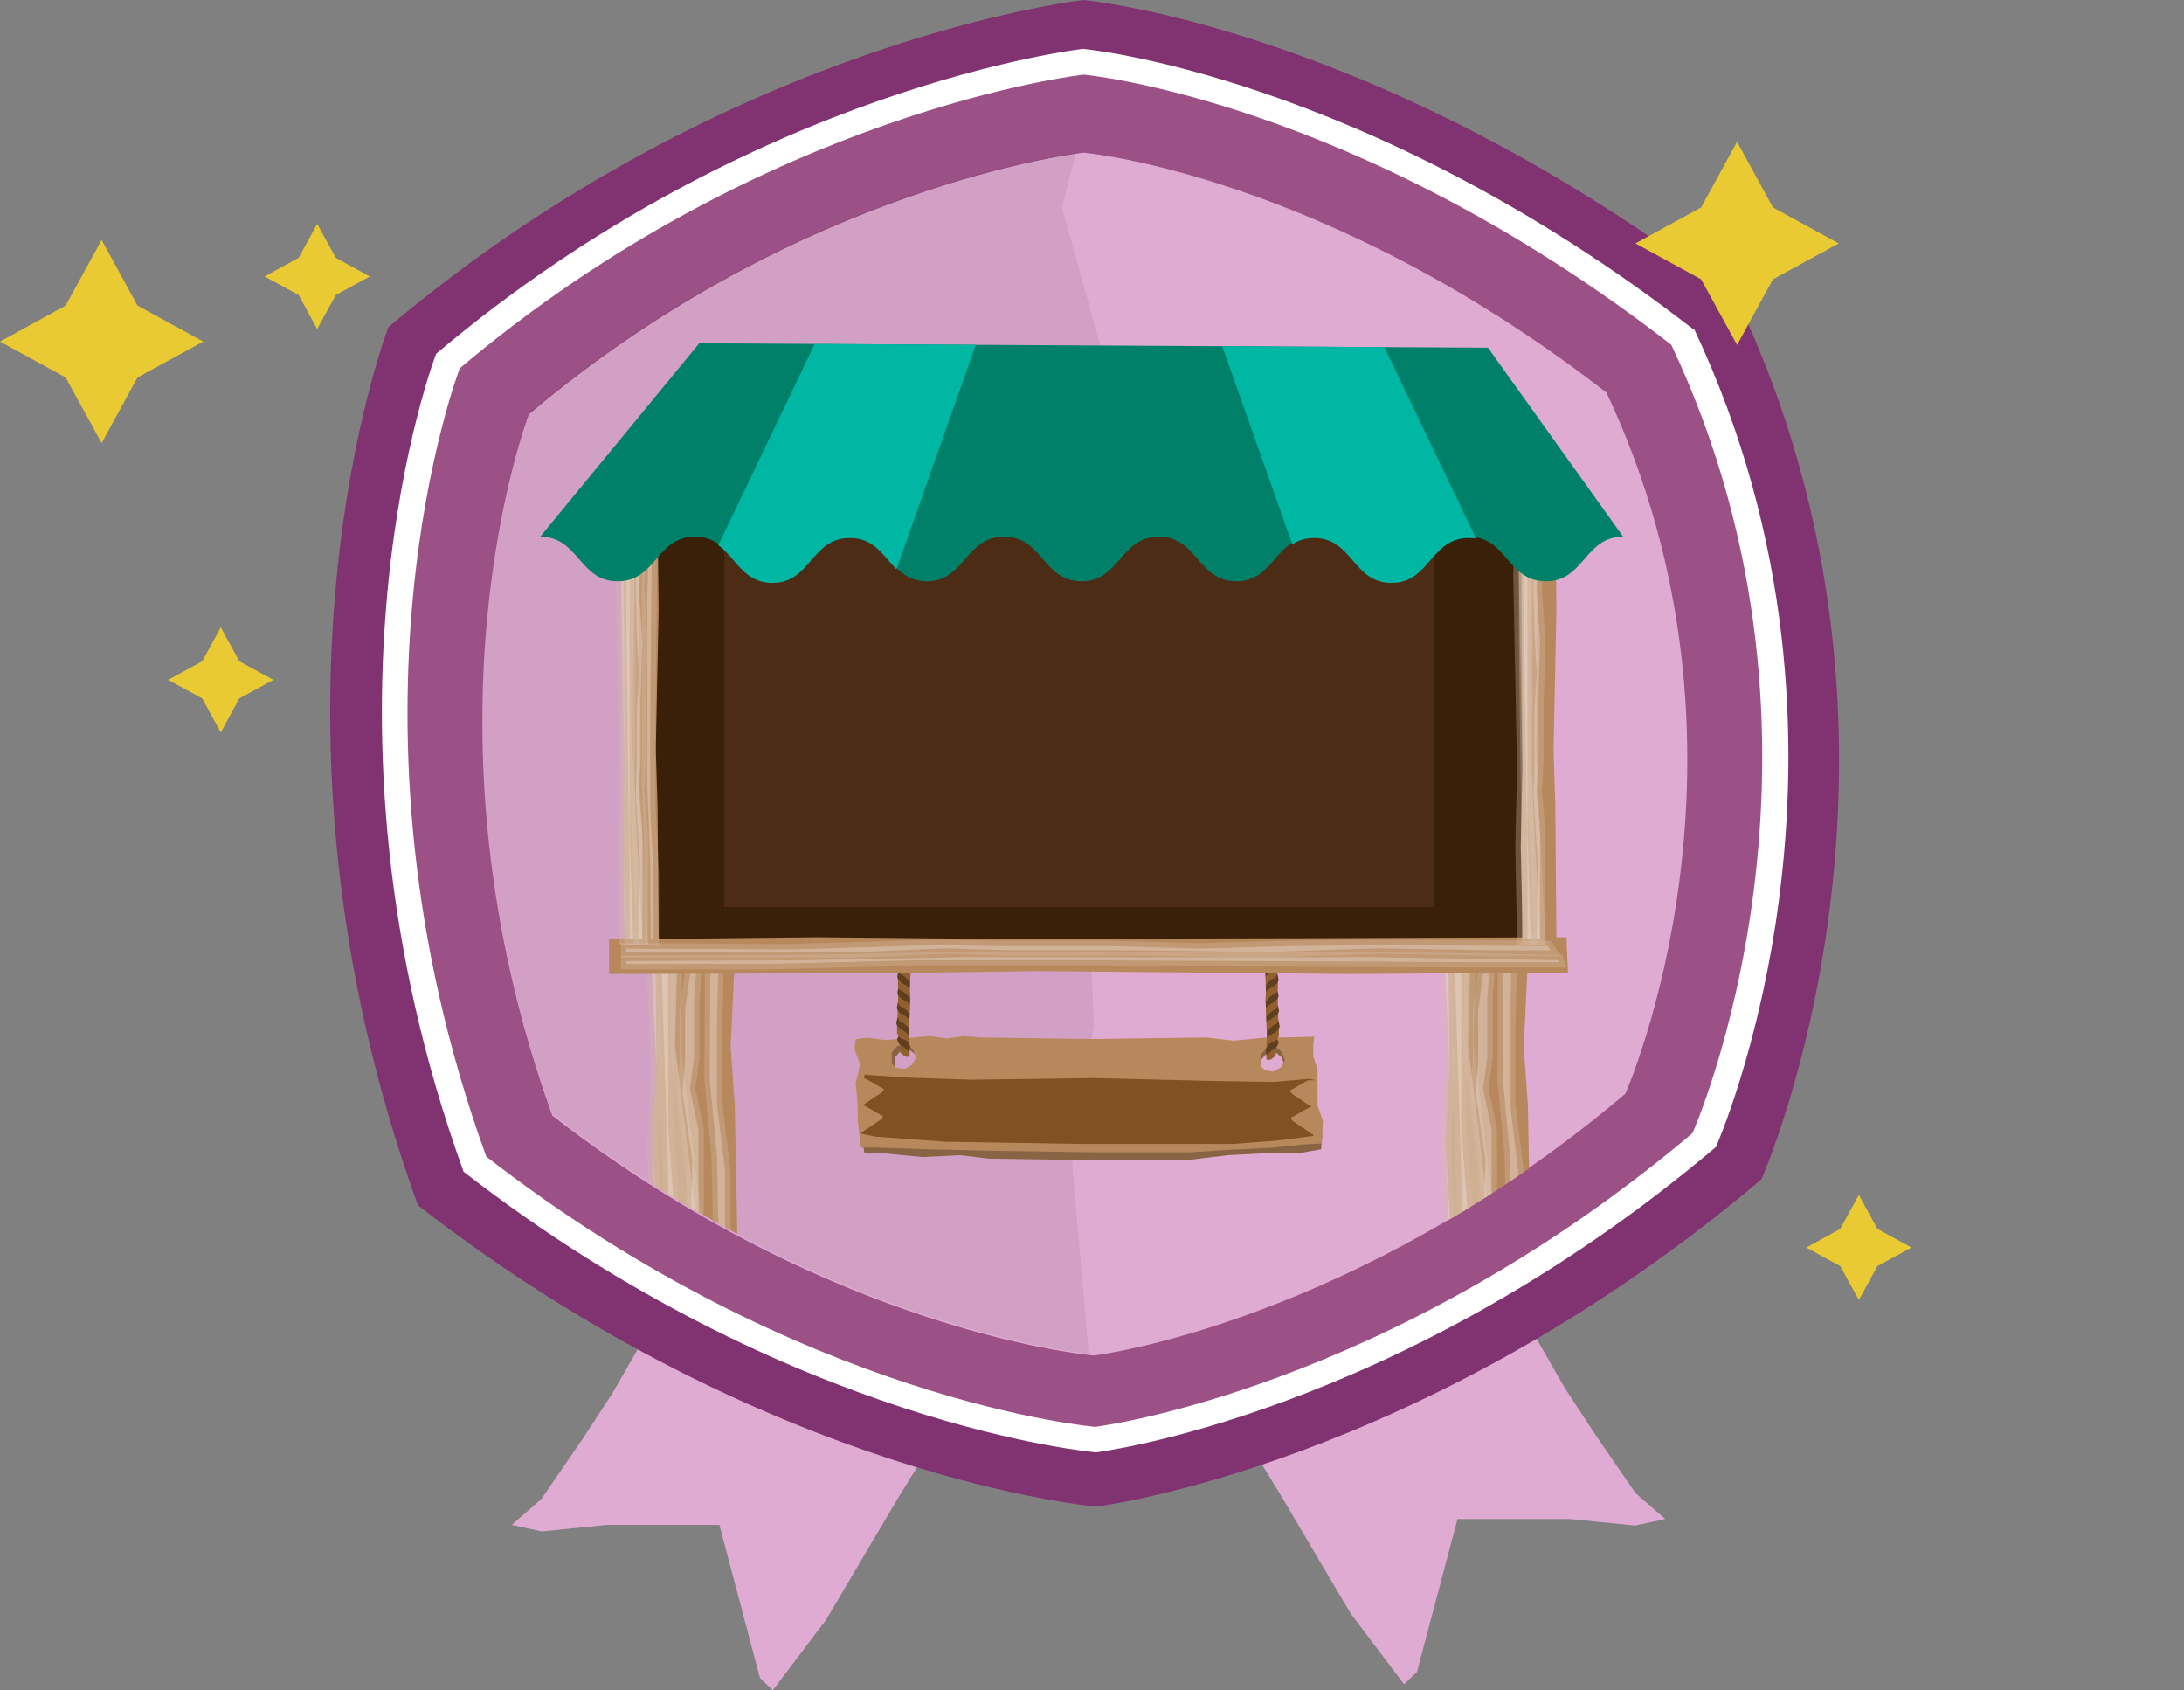 <svg xmlns="http://www.w3.org/2000/svg" xmlns:xlink="http://www.w3.org/1999/xlink" viewBox="0 0 200.31 154.98"><rect x="0" y="0" width="200.31" height="154.98" fill="#808080" stroke="none"/><defs><style>.cls-1{fill:none;}.cls-2{isolation:isolate;}.cls-3{fill:#e0abd2;}.cls-4{fill:#813371;}.cls-16,.cls-5{fill:#fff;}.cls-6{fill:#9b5086;}.cls-7{opacity:0.07;}.cls-8{clip-path:url(#clip-path);}.cls-9{fill:#eaca32;}.cls-10{clip-path:url(#clip-path-2);}.cls-11{fill:#886444;}.cls-12{fill:#b7885c;}.cls-13{fill:#805123;}.cls-14{fill:#603f1f;}.cls-15{fill:#91602e;}.cls-16{stroke:#d8bda7;stroke-miterlimit:10;opacity:0.33;mix-blend-mode:multiply;}.cls-17{fill:#d8bda7;}.cls-18{fill:#4c2c14;}.cls-19{clip-path:url(#clip-path-3);}.cls-20{fill:#3a1f09;}.cls-21{fill:#008068;}.cls-22{clip-path:url(#clip-path-4);}.cls-23{fill:#00b7a4;}.cls-24{opacity:0.06;}</style><clipPath id="clip-path"><rect class="cls-1" x="44.24" y="14.03" width="61.59" height="110.15"/></clipPath><clipPath id="clip-path-2"><path class="cls-1" d="M147.47,35.91c-25.85-20.07-47.94-22-47.94-22s-25.93,2.88-50.89,24c0,0-10.9,28.24,2.16,64.29,25.86,20.07,49.67,22.05,49.67,22.05s23.77-2.88,48.73-24c0,0,13.89-31.19-1.73-64.29"/></clipPath><clipPath id="clip-path-3"><polygon class="cls-1" points="57.8 44.22 57.8 88.06 142.21 88.06 142.21 44.93 98.48 43.43 75.27 43.51 57.8 44.22"/></clipPath><clipPath id="clip-path-4"><path class="cls-1" d="M136.47,31.88l-72.34-.4L49.55,49.33c3.55,0,3.55,4.12,7.1,4.12s3.54-4.12,7.09-4.12,3.55,4.12,7.1,4.12,3.55-4.12,7.1-4.12,3.55,4.12,7.1,4.12,3.54-4.12,7.09-4.12,3.55,4.12,7.1,4.12,3.55-4.12,7.1-4.12,3.55,4.12,7.1,4.12,3.54-4.12,7.09-4.12,3.55,4.12,7.1,4.12,3.55-4.12,7.1-4.12,3.55,4.12,7.1,4.12,3.54-4.12,7.09-4.12Z"/></clipPath></defs><g class="cls-2"><g id="Layer_1" data-name="Layer 1"><polygon class="cls-3" points="58.91 122.99 56.18 127.73 53.46 131.9 49.65 137.45 46.93 139.82 49.69 140.42 55.64 139.82 61.63 139.82 65.98 139.82 69.7 153.85 70.88 154.98 75.78 148.5 82.31 137.45 88.3 127.73 58.91 122.99"/><polygon class="cls-3" points="140.75 122.44 143.47 127.19 146.19 131.35 150 136.9 152.73 139.28 149.96 139.88 144.02 139.28 138.03 139.28 133.68 139.28 129.96 153.3 128.78 154.43 123.88 147.95 117.35 136.9 111.36 127.19 140.75 122.44"/><path class="cls-4" d="M159.42,27.62C127,2.49,99.37,0,99.37,0S66.89,3.61,35.62,30c0,0-13.65,35.36,2.71,80.52,32.39,25.13,62.22,27.62,62.22,27.62s29.78-3.61,61-30c0,0,17.39-39.07-2.17-80.53"/><path class="cls-5" d="M155.33,30.21c-30.18-23.41-56-25.73-56-25.73S69.12,7.84,40,32.44c0,0-12.72,32.94,2.52,75,30.18,23.41,58,25.73,58,25.73s27.74-3.36,56.86-28c0,0,16.21-36.4-2-75"/><path class="cls-6" d="M153.29,31.62C124.21,9.07,99.38,6.84,99.38,6.84S70.23,10.07,42.17,33.77c0,0-12.26,31.74,2.43,72.28,29.07,22.55,55.84,24.78,55.84,24.78s26.73-3.24,54.79-26.93c0,0,15.61-35.07-1.94-72.28"/><path class="cls-3" d="M147.34,36c-25.86-20.07-47.95-22-47.95-22s-25.93,2.88-50.89,24c0,0-10.89,28.24,2.16,64.29,25.86,20.07,49.68,22,49.68,22s23.77-2.88,48.73-24c0,0,13.88-31.19-1.73-64.29"/><g class="cls-7"><g class="cls-8"><path d="M99.79,123.32l-1.45-16.49,2-13L99.76,82l6.07-16.89L102.12,36,97.39,19,98.7,14c-4.29.63-27.64,4.81-50.2,23.86,0,0-10.89,28.23,2.16,64.29,23.67,18.36,45.62,21.58,49.18,22Z"/></g></g><polygon class="cls-9" points="12.61 28.02 18.64 31.32 12.61 34.61 9.32 40.63 6.02 34.61 0 31.32 6.02 28.02 9.32 22 12.61 28.02"/><polygon class="cls-9" points="162.61 19.02 168.64 22.32 162.61 25.61 159.32 31.63 156.02 25.61 150 22.32 156.02 19.02 159.32 13 162.61 19.02"/><polygon class="cls-9" points="172.19 112.68 175.31 114.39 172.19 116.09 170.49 119.2 168.78 116.09 165.67 114.39 168.78 112.68 170.49 109.56 172.19 112.68"/><polygon class="cls-9" points="30.8 23.64 33.91 25.35 30.8 27.05 29.09 30.17 27.39 27.05 24.27 25.35 27.39 23.64 29.09 20.53 30.8 23.64"/><polygon class="cls-9" points="21.95 60.63 25.07 62.34 21.95 64.04 20.25 67.16 18.55 64.04 15.43 62.34 18.55 60.63 20.25 57.52 21.95 60.63"/><g class="cls-10"><path class="cls-11" d="M116,98.61l-.38-.38v-1l.48-.57.87-.19.57.48.29.76-.38.66-.68.38Zm-33.56-.2L82.06,98V97l.48-.57.86-.19.58.47.29.76-.38.67-.68.38Zm4.6-2.7-1.54-.22-1.74.15-2.3.22-1.64-.22-1.06.14-.09.89.19.59.29.73-.1.66-.29,1.18.1,1L79,102v2.08l.28,1.62h1.25l4.05.39,3.46-.17,2.69.32,9.9.15h8.14l3.84-.47,4.24-.22,2.5,0,1.82-.32.1-1.25-.48-2.23V98.51l-.39-1.11V96.3l-.19-.66h-4l-3,.29-2.5-.29-10.55.14L90,95.64l-1.45-.15Z"/><path class="cls-12" d="M116,98.12l-.39-.38v-1l.49-.57.88-.19.58.48.29.76-.39.66-.68.38Zm-33.82-.2-.39-.38V96.49l.49-.57.87-.19.59.48.29.76-.39.67L83,98Zm4.65-2.7L85.3,95l-1.76.15-2.33.22-1.66-.22-1.07.14-.1.89.2.59.29.73-.1.66-.29,1.18.1,1,.09,1.18v1.25l.3,2.45h1.26l4.48.15,3.12.07,3.22.08,9.83.14h8.17l3.51-.22,4.29-.22,2.72-.29,1.66-.08.1-2.08h0l-.49-1.4V98l-.39-1.11v-1.1l.1-.74-2.73.08h-1.66l-3,.29-2.53-.29-10.6.14-10.13-.14L88.42,95Z"/><path class="cls-13" d="M120.24,103.91l-1.49-1c-.66-.42-.13-.53-.13-.53s.8-.49,1.44-.82a.68.68,0,0,1,.23-.09.76.76,0,0,1-.14-.07s-.83-.56-1.49-1-.12-.53-.12-.53.8-.49,1.44-.82c0,0,.66,0,.69,0l-.61-.13-3.19.28-5.41-.08-11.09-.27L89.11,99l-6-.2-3.81-.26-.06.31a.71.71,0,0,1,.16.07c.64.33,1.44.82,1.44.82s.53.11-.12.53-1.49,1-1.49,1l-.11.06v0a.75.75,0,0,1,.2.08c.64.33,1.44.82,1.44.82s.53.11-.13.53l-1.49,1a.49.49,0,0,1-.16.07v.12l1.31.27,6.42.47,12.46.2h13.92l4.36-.34,3-.4V104a.42.42,0,0,1-.25-.08"/><polygon class="cls-14" points="82.57 84.81 82.45 85.39 82.66 85.98 83.11 86.1 83.61 86.52 83.63 85.92 83.34 85.42 82.89 85.13 82.57 84.81"/><polygon class="cls-15" points="82.53 85.62 82.52 86.26 82.68 86.57 83 86.72 83.51 87.17 83.59 87.52 83.61 86.52 83.4 86.26 82.88 85.94 82.53 85.62"/><polygon class="cls-14" points="82.61 83.37 82.49 83.94 82.7 84.53 83.15 84.66 83.66 85.07 83.67 84.47 83.38 83.98 82.94 83.69 82.61 83.37"/><polygon class="cls-15" points="82.57 84.18 82.56 84.82 82.72 85.12 83.04 85.27 83.55 85.72 83.63 86.08 83.66 85.07 83.44 84.81 82.92 84.49 82.57 84.18"/><polygon class="cls-14" points="82.67 81.94 82.55 82.51 82.76 83.11 83.21 83.23 83.71 83.64 83.73 83.05 83.44 82.55 82.99 82.26 82.67 81.94"/><polygon class="cls-15" points="82.62 82.75 82.61 83.39 82.77 83.7 83.09 83.84 83.61 84.3 83.68 84.65 83.71 83.64 83.5 83.39 82.98 83.06 82.62 82.75"/><polygon class="cls-14" points="82.71 80.46 82.59 81.03 82.8 81.63 83.25 81.75 83.75 82.16 83.77 81.56 83.48 81.07 83.03 80.78 82.71 80.46"/><polygon class="cls-15" points="82.67 81.27 82.66 81.91 82.81 82.21 83.14 82.36 83.65 82.81 83.72 83.17 83.75 82.16 83.54 81.91 83.02 81.58 82.67 81.27"/><polygon class="cls-14" points="82.32 93.26 82.2 93.83 82.41 94.42 82.86 94.55 83.36 94.96 83.39 94.22 83.09 93.87 82.64 93.58 82.32 93.26"/><polygon class="cls-15" points="82.28 94.07 82.27 94.71 82.42 95.02 82.75 95.16 83.26 95.61 83.42 95.96 83.36 94.96 83.15 94.7 82.63 94.38 82.28 94.07"/><polygon class="cls-14" points="82.37 91.84 82.25 92.42 82.46 93.01 82.91 93.13 83.41 93.55 83.43 92.95 83.14 92.45 82.69 92.16 82.37 91.84"/><polygon class="cls-15" points="82.33 92.65 82.32 93.29 82.48 93.6 82.8 93.75 83.31 94.2 83.36 94.55 83.41 93.55 83.2 93.29 82.68 92.97 82.33 92.65"/><polygon class="cls-14" points="82.42 90.48 82.3 91.05 82.51 91.64 82.96 91.77 83.46 92.18 83.48 91.58 83.19 91.09 82.74 90.8 82.42 90.48"/><polygon class="cls-15" points="82.38 91.29 82.36 91.92 82.52 92.23 82.84 92.38 83.36 92.83 83.43 93.19 83.46 92.18 83.25 91.92 82.73 91.6 82.38 91.29"/><polygon class="cls-14" points="82.41 89 82.29 89.57 82.5 90.17 82.95 90.29 83.45 90.7 83.48 89.97 83.18 89.61 82.73 89.32 82.41 89"/><polygon class="cls-15" points="82.37 89.81 82.36 90.45 82.52 90.76 82.84 90.91 83.35 91.36 83.51 91.71 83.45 90.7 83.24 90.45 82.72 90.13 82.37 89.81"/><polygon class="cls-14" points="82.46 87.59 82.34 88.16 82.56 88.75 83 88.88 83.51 89.29 83.52 88.69 83.23 88.2 82.78 87.9 82.46 87.59"/><polygon class="cls-15" points="82.42 88.4 82.41 89.03 82.57 89.34 82.89 89.49 83.4 89.94 83.46 90.29 83.51 89.29 83.3 89.03 82.78 88.71 82.42 88.4"/><polygon class="cls-14" points="82.51 86.22 82.39 86.79 82.6 87.39 83.05 87.51 83.55 87.92 83.57 87.33 83.28 86.83 82.83 86.54 82.51 86.22"/><polygon class="cls-15" points="82.47 87.03 82.46 87.67 82.61 87.98 82.94 88.13 83.45 88.58 83.53 88.93 83.55 87.92 83.34 87.67 82.82 87.34 82.47 87.03"/><polygon class="cls-14" points="82.86 74.75 82.73 75.33 82.95 75.92 83.4 76.05 83.9 76.46 83.92 75.86 83.63 75.37 83.18 75.07 82.86 74.75"/><polygon class="cls-15" points="82.81 75.57 82.8 76.2 82.96 76.51 83.28 76.66 83.8 77.11 83.87 77.46 83.9 76.46 83.69 76.2 83.17 75.88 82.81 75.57"/><polygon class="cls-14" points="82.9 73.31 82.78 73.88 82.99 74.47 83.44 74.6 83.94 75.01 83.96 74.42 83.67 73.92 83.22 73.63 82.9 73.31"/><polygon class="cls-15" points="82.86 74.12 82.85 74.76 83 75.06 83.33 75.21 83.84 75.67 83.91 76.02 83.94 75.01 83.73 74.75 83.21 74.43 82.86 74.12"/><polygon class="cls-14" points="82.95 71.88 82.83 72.45 83.04 73.05 83.49 73.17 83.99 73.58 84.01 72.99 83.72 72.49 83.27 72.2 82.95 71.88"/><polygon class="cls-15" points="82.91 72.69 82.9 73.33 83.06 73.64 83.38 73.79 83.89 74.24 83.97 74.59 83.99 73.58 83.78 73.33 83.26 73 82.91 72.69"/><polygon class="cls-14" points="82.99 70.4 82.87 70.97 83.08 71.57 83.53 71.69 84.04 72.1 84.05 71.5 83.76 71.01 83.31 70.72 82.99 70.4"/><polygon class="cls-15" points="82.95 71.21 82.94 71.85 83.1 72.16 83.42 72.31 83.93 72.76 84.01 73.11 84.04 72.1 83.83 71.85 83.31 71.52 82.95 71.21"/><polygon class="cls-14" points="82.69 78.94 82.57 79.52 82.78 80.11 83.23 80.23 83.74 80.64 83.76 79.91 83.46 79.56 83.02 79.26 82.69 78.94"/><polygon class="cls-15" points="82.65 79.75 82.64 80.39 82.8 80.7 83.12 80.85 83.63 81.3 83.8 81.65 83.74 80.64 83.53 80.39 83.01 80.07 82.65 79.75"/><polygon class="cls-14" points="82.75 77.53 82.63 78.1 82.84 78.69 83.29 78.82 83.79 79.23 83.81 78.63 83.52 78.14 83.07 77.84 82.75 77.53"/><polygon class="cls-15" points="82.71 78.34 82.7 78.98 82.85 79.28 83.18 79.43 83.69 79.89 83.74 80.23 83.79 79.23 83.58 78.97 83.06 78.65 82.71 78.34"/><polygon class="cls-14" points="82.79 76.16 82.67 76.73 82.89 77.33 83.33 77.45 83.84 77.86 83.85 77.27 83.56 76.77 83.11 76.48 82.79 76.16"/><polygon class="cls-15" points="82.75 76.97 82.74 77.61 82.9 77.92 83.22 78.07 83.73 78.52 83.81 78.87 83.84 77.86 83.63 77.61 83.11 77.29 82.75 76.97"/><polygon class="cls-14" points="83.13 64.69 83.01 65.26 83.22 65.85 83.67 65.98 84.17 66.39 84.19 65.79 83.9 65.3 83.45 65 83.13 64.69"/><polygon class="cls-15" points="83.09 65.5 83.08 66.13 83.23 66.44 83.56 66.59 84.07 67.04 84.14 67.39 84.17 66.39 83.96 66.13 83.44 65.81 83.09 65.5"/><polygon class="cls-14" points="83.17 63.24 83.05 63.81 83.26 64.41 83.71 64.53 84.21 64.94 84.23 64.35 83.94 63.85 83.49 63.56 83.17 63.24"/><polygon class="cls-15" points="83.13 64.05 83.12 64.69 83.28 65 83.6 65.14 84.11 65.6 84.19 65.95 84.21 64.94 84 64.69 83.48 64.36 83.13 64.05"/><polygon class="cls-14" points="83.22 61.81 83.1 62.38 83.31 62.98 83.76 63.1 84.27 63.51 84.28 62.92 83.99 62.42 83.54 62.13 83.22 61.81"/><polygon class="cls-15" points="83.18 62.62 83.17 63.26 83.33 63.57 83.65 63.72 84.16 64.17 84.24 64.52 84.27 63.51 84.05 63.26 83.53 62.94 83.18 62.62"/><polygon class="cls-14" points="83.27 60.33 83.15 60.9 83.36 61.5 83.81 61.62 84.31 62.03 84.33 61.44 84.04 60.94 83.59 60.65 83.27 60.33"/><polygon class="cls-15" points="83.22 61.14 83.22 61.78 83.37 62.09 83.69 62.24 84.21 62.69 84.28 63.04 84.31 62.03 84.1 61.78 83.58 61.45 83.22 61.14"/><polygon class="cls-14" points="82.97 68.87 82.85 69.45 83.06 70.04 83.51 70.17 84.01 70.58 84.03 69.84 83.74 69.49 83.29 69.19 82.97 68.87"/><polygon class="cls-15" points="82.92 69.69 82.92 70.32 83.07 70.63 83.39 70.78 83.91 71.23 84.07 71.58 84.01 70.58 83.8 70.32 83.28 70 82.92 69.69"/><polygon class="cls-14" points="83.02 67.46 82.9 68.03 83.11 68.63 83.56 68.75 84.06 69.16 84.08 68.56 83.79 68.07 83.34 67.78 83.02 67.46"/><polygon class="cls-15" points="82.98 68.27 82.97 68.91 83.13 69.22 83.45 69.36 83.96 69.82 84.02 70.16 84.06 69.16 83.85 68.91 83.33 68.58 82.98 68.27"/><polygon class="cls-14" points="83.07 66.09 82.95 66.67 83.16 67.26 83.61 67.39 84.11 67.8 84.13 67.2 83.84 66.7 83.39 66.41 83.07 66.09"/><polygon class="cls-15" points="83.02 66.91 83.02 67.54 83.17 67.85 83.5 68 84.01 68.45 84.08 68.8 84.11 67.8 83.9 67.54 83.38 67.22 83.02 66.91"/><polygon class="cls-14" points="83.41 54.58 83.29 55.15 83.5 55.75 83.95 55.87 84.45 56.28 84.47 55.69 84.18 55.19 83.73 54.9 83.41 54.58"/><polygon class="cls-15" points="83.37 55.39 83.36 56.03 83.51 56.34 83.84 56.49 84.35 56.94 84.42 57.29 84.45 56.28 84.24 56.03 83.72 55.7 83.37 55.39"/><polygon class="cls-14" points="83.45 53.13 83.33 53.71 83.54 54.3 83.99 54.43 84.49 54.84 84.51 54.24 84.22 53.75 83.77 53.45 83.45 53.13"/><polygon class="cls-15" points="83.41 53.95 83.4 54.58 83.56 54.89 83.88 55.04 84.39 55.49 84.47 55.84 84.49 54.84 84.28 54.58 83.76 54.26 83.41 53.95"/><polygon class="cls-14" points="83.5 51.71 83.38 52.28 83.59 52.87 84.04 53 84.55 53.41 84.56 52.81 84.27 52.32 83.82 52.02 83.5 51.71"/><polygon class="cls-15" points="83.46 52.52 83.45 53.16 83.61 53.46 83.93 53.61 84.44 54.06 84.52 54.42 84.55 53.41 84.33 53.15 83.81 52.83 83.46 52.52"/><polygon class="cls-14" points="83.55 50.23 83.42 50.8 83.64 51.39 84.09 51.52 84.59 51.93 84.61 51.33 84.32 50.84 83.87 50.54 83.55 50.23"/><polygon class="cls-15" points="83.5 51.04 83.49 51.67 83.65 51.98 83.97 52.13 84.48 52.58 84.56 52.94 84.59 51.93 84.38 51.67 83.86 51.35 83.5 51.04"/><polygon class="cls-14" points="83.25 58.77 83.13 59.34 83.34 59.94 83.79 60.06 84.29 60.47 84.31 59.73 84.02 59.38 83.57 59.09 83.25 58.77"/><polygon class="cls-15" points="83.2 59.58 83.19 60.22 83.35 60.53 83.67 60.67 84.19 61.13 84.35 61.48 84.29 60.47 84.08 60.22 83.56 59.89 83.2 59.58"/><polygon class="cls-14" points="83.3 57.35 83.18 57.93 83.39 58.52 83.84 58.65 84.34 59.06 84.36 58.46 84.07 57.97 83.62 57.67 83.3 57.35"/><polygon class="cls-15" points="83.26 58.17 83.25 58.8 83.41 59.11 83.73 59.26 84.24 59.71 84.3 60.06 84.34 59.06 84.13 58.8 83.61 58.48 83.26 58.17"/><polygon class="cls-14" points="83.34 55.99 83.23 56.56 83.44 57.16 83.89 57.28 84.39 57.69 84.41 57.09 84.12 56.6 83.67 56.31 83.34 55.99"/><polygon class="cls-15" points="83.3 56.8 83.29 57.44 83.45 57.74 83.77 57.89 84.28 58.34 84.36 58.7 84.39 57.69 84.18 57.44 83.66 57.11 83.3 56.8"/><polygon class="cls-14" points="82.42 95.01 82.27 95.29 82.38 95.56 82.57 95.85 82.84 96.04 83.08 96.27 83.41 96.63 83.47 95.91 83.22 95.48 82.8 95.24 82.42 95.01"/><polygon class="cls-15" points="82.57 95.85 82.53 96.19 82.58 96.51 82.95 96.84 83.21 96.92 83.44 96.83 83.39 96.47 82.77 95.91 82.57 95.85"/><polygon class="cls-14" points="116.99 85.09 117.11 85.67 116.9 86.26 116.45 86.39 115.95 86.8 115.93 86.2 116.22 85.71 116.67 85.41 116.99 85.09"/><polygon class="cls-15" points="117.03 85.91 117.04 86.54 116.89 86.85 116.56 87 116.05 87.45 115.98 87.81 115.95 86.8 116.16 86.54 116.68 86.22 117.03 85.91"/><polygon class="cls-14" points="116.95 83.65 117.07 84.22 116.86 84.82 116.41 84.94 115.91 85.35 115.89 84.76 116.18 84.26 116.63 83.97 116.95 83.65"/><polygon class="cls-15" points="116.99 84.46 117 85.1 116.84 85.41 116.52 85.56 116.01 86.01 115.93 86.36 115.91 85.35 116.12 85.1 116.64 84.77 116.99 84.46"/><polygon class="cls-14" points="116.9 82.22 117.02 82.8 116.81 83.39 116.36 83.51 115.85 83.92 115.84 83.33 116.13 82.83 116.58 82.54 116.9 82.22"/><polygon class="cls-15" points="116.94 83.03 116.95 83.67 116.79 83.98 116.47 84.13 115.96 84.58 115.88 84.93 115.85 83.92 116.07 83.67 116.59 83.35 116.94 83.03"/><polygon class="cls-14" points="116.86 80.74 116.97 81.31 116.76 81.91 116.31 82.03 115.81 82.44 115.79 81.85 116.08 81.35 116.53 81.06 116.86 80.74"/><polygon class="cls-15" points="116.9 81.55 116.91 82.19 116.75 82.5 116.43 82.65 115.92 83.1 115.84 83.45 115.81 82.44 116.02 82.19 116.54 81.86 116.9 81.55"/><polygon class="cls-14" points="117.25 93.54 117.37 94.11 117.16 94.71 116.71 94.83 116.2 95.24 116.18 94.5 116.48 94.15 116.92 93.86 117.25 93.54"/><polygon class="cls-15" points="117.29 94.35 117.3 94.99 117.14 95.3 116.82 95.45 116.31 95.9 116.14 96.25 116.2 95.24 116.42 94.99 116.94 94.67 117.29 94.35"/><polygon class="cls-14" points="117.19 92.13 117.31 92.7 117.1 93.29 116.65 93.42 116.15 93.83 116.13 93.23 116.42 92.74 116.87 92.44 117.19 92.13"/><polygon class="cls-15" points="117.23 92.94 117.24 93.57 117.09 93.88 116.76 94.03 116.25 94.48 116.2 94.83 116.15 93.83 116.36 93.57 116.88 93.25 117.23 92.94"/><polygon class="cls-14" points="117.15 90.76 117.27 91.33 117.06 91.93 116.61 92.05 116.1 92.46 116.09 91.87 116.38 91.37 116.83 91.08 117.15 90.76"/><polygon class="cls-15" points="117.19 91.57 117.2 92.21 117.04 92.52 116.72 92.67 116.21 93.12 116.13 93.47 116.1 92.46 116.32 92.21 116.83 91.88 117.19 91.57"/><polygon class="cls-14" points="117.16 89.28 117.27 89.86 117.06 90.45 116.61 90.58 116.11 90.99 116.08 90.25 116.38 89.9 116.83 89.6 117.16 89.28"/><polygon class="cls-15" points="117.2 90.1 117.2 90.73 117.05 91.04 116.73 91.19 116.21 91.64 116.05 91.99 116.11 90.99 116.32 90.73 116.84 90.41 117.2 90.1"/><polygon class="cls-14" points="117.1 87.87 117.22 88.44 117.01 89.04 116.56 89.16 116.06 89.57 116.04 88.97 116.33 88.48 116.78 88.19 117.1 87.87"/><polygon class="cls-15" points="117.14 88.68 117.15 89.32 116.99 89.63 116.67 89.78 116.16 90.23 116.11 90.57 116.06 89.57 116.27 89.32 116.79 88.99 117.14 88.68"/><polygon class="cls-14" points="117.06 86.5 117.17 87.08 116.96 87.67 116.51 87.8 116.01 88.2 115.99 87.61 116.28 87.11 116.73 86.82 117.06 86.5"/><polygon class="cls-15" points="117.1 87.31 117.11 87.95 116.95 88.26 116.63 88.41 116.11 88.86 116.04 89.21 116.01 88.2 116.22 87.95 116.74 87.63 117.1 87.31"/><polygon class="cls-14" points="116.71 75.04 116.83 75.61 116.62 76.2 116.17 76.33 115.66 76.74 115.65 76.14 115.94 75.65 116.39 75.36 116.71 75.04"/><polygon class="cls-15" points="116.75 75.85 116.76 76.48 116.6 76.79 116.28 76.94 115.77 77.39 115.69 77.75 115.66 76.74 115.88 76.48 116.4 76.16 116.75 75.85"/><polygon class="cls-14" points="116.67 73.59 116.79 74.16 116.58 74.76 116.13 74.88 115.62 75.29 115.61 74.7 115.9 74.2 116.34 73.91 116.67 73.59"/><polygon class="cls-15" points="116.71 74.4 116.72 75.04 116.56 75.35 116.24 75.5 115.73 75.95 115.65 76.3 115.62 75.29 115.83 75.04 116.35 74.72 116.71 74.4"/><polygon class="cls-14" points="116.61 72.16 116.73 72.74 116.52 73.33 116.07 73.45 115.57 73.86 115.55 73.27 115.84 72.78 116.29 72.48 116.61 72.16"/><polygon class="cls-15" points="116.66 72.97 116.66 73.61 116.51 73.92 116.19 74.07 115.67 74.52 115.6 74.87 115.57 73.86 115.78 73.61 116.3 73.29 116.66 72.97"/><polygon class="cls-14" points="116.57 70.68 116.69 71.25 116.48 71.85 116.03 71.97 115.53 72.38 115.51 71.79 115.8 71.29 116.25 71 116.57 70.68"/><polygon class="cls-15" points="116.61 71.49 116.62 72.13 116.46 72.44 116.14 72.59 115.63 73.04 115.55 73.39 115.53 72.38 115.74 72.13 116.26 71.81 116.61 71.49"/><polygon class="cls-14" points="116.87 79.22 116.99 79.8 116.78 80.39 116.33 80.52 115.83 80.93 115.8 80.19 116.1 79.84 116.55 79.54 116.87 79.22"/><polygon class="cls-15" points="116.91 80.04 116.92 80.67 116.76 80.98 116.44 81.13 115.93 81.58 115.77 81.93 115.83 80.93 116.04 80.67 116.56 80.35 116.91 80.04"/><polygon class="cls-14" points="116.82 77.81 116.94 78.38 116.72 78.98 116.28 79.1 115.77 79.51 115.75 78.92 116.05 78.42 116.49 78.13 116.82 77.81"/><polygon class="cls-15" points="116.86 78.62 116.87 79.26 116.71 79.57 116.39 79.72 115.88 80.17 115.82 80.51 115.77 79.51 115.98 79.26 116.5 78.93 116.86 78.62"/><polygon class="cls-14" points="116.77 76.44 116.89 77.02 116.68 77.61 116.23 77.74 115.73 78.15 115.71 77.55 116 77.06 116.45 76.76 116.77 76.44"/><polygon class="cls-15" points="116.81 77.26 116.82 77.89 116.66 78.2 116.34 78.35 115.83 78.8 115.75 79.15 115.73 78.15 115.94 77.89 116.46 77.57 116.81 77.26"/><polygon class="cls-14" points="116.44 64.97 116.56 65.54 116.34 66.14 115.89 66.26 115.39 66.67 115.38 66.07 115.67 65.58 116.11 65.29 116.44 64.97"/><polygon class="cls-15" points="116.48 65.78 116.49 66.42 116.33 66.72 116.01 66.87 115.5 67.33 115.42 67.68 115.39 66.67 115.6 66.42 116.12 66.09 116.48 65.78"/><polygon class="cls-14" points="116.39 63.52 116.51 64.09 116.3 64.69 115.85 64.81 115.35 65.22 115.33 64.63 115.62 64.14 116.07 63.84 116.39 63.52"/><polygon class="cls-15" points="116.44 64.33 116.44 64.97 116.29 65.28 115.97 65.43 115.45 65.88 115.38 66.23 115.35 65.22 115.56 64.97 116.08 64.65 116.44 64.33"/><polygon class="cls-14" points="116.34 62.09 116.46 62.67 116.25 63.26 115.8 63.39 115.3 63.8 115.28 63.2 115.57 62.71 116.02 62.41 116.34 62.09"/><polygon class="cls-15" points="116.38 62.91 116.39 63.54 116.23 63.85 115.91 64 115.4 64.45 115.33 64.8 115.3 63.8 115.51 63.54 116.03 63.22 116.38 62.91"/><polygon class="cls-14" points="116.3 60.61 116.42 61.19 116.21 61.78 115.76 61.91 115.25 62.31 115.24 61.72 115.53 61.23 115.98 60.93 116.3 60.61"/><polygon class="cls-15" points="116.34 61.42 116.35 62.06 116.19 62.37 115.87 62.52 115.36 62.97 115.28 63.32 115.25 62.31 115.47 62.06 115.98 61.74 116.34 61.42"/><polygon class="cls-14" points="116.6 69.16 116.72 69.73 116.51 70.32 116.06 70.45 115.55 70.86 115.53 70.12 115.83 69.77 116.28 69.47 116.6 69.16"/><polygon class="cls-15" points="116.64 69.97 116.65 70.61 116.49 70.91 116.17 71.06 115.66 71.51 115.49 71.86 115.55 70.86 115.77 70.6 116.28 70.28 116.64 69.97"/><polygon class="cls-14" points="116.54 67.74 116.66 68.31 116.45 68.91 116 69.03 115.5 69.44 115.48 68.85 115.77 68.35 116.22 68.06 116.54 67.74"/><polygon class="cls-15" points="116.58 68.55 116.59 69.19 116.44 69.5 116.11 69.65 115.6 70.1 115.55 70.44 115.5 69.44 115.71 69.19 116.23 68.87 116.58 68.55"/><polygon class="cls-14" points="116.5 66.38 116.62 66.95 116.41 67.54 115.96 67.67 115.45 68.08 115.44 67.48 115.73 66.99 116.18 66.69 116.5 66.38"/><polygon class="cls-15" points="116.54 67.19 116.55 67.82 116.39 68.13 116.07 68.28 115.56 68.73 115.48 69.08 115.45 68.08 115.67 67.82 116.19 67.5 116.54 67.19"/><polygon class="cls-14" points="116.16 54.86 116.28 55.44 116.06 56.03 115.62 56.16 115.11 56.57 115.09 55.97 115.39 55.48 115.83 55.18 116.16 54.86"/><polygon class="cls-15" points="116.2 55.67 116.21 56.31 116.05 56.62 115.73 56.77 115.22 57.22 115.14 57.57 115.11 56.57 115.33 56.31 115.84 55.99 116.2 55.67"/><polygon class="cls-14" points="116.11 53.42 116.23 53.99 116.02 54.59 115.57 54.71 115.07 55.12 115.05 54.52 115.34 54.03 115.79 53.74 116.11 53.42"/><polygon class="cls-15" points="116.16 54.23 116.17 54.87 116.01 55.17 115.69 55.32 115.17 55.77 115.1 56.13 115.07 55.12 115.28 54.87 115.8 54.54 116.16 54.23"/><polygon class="cls-14" points="116.06 51.99 116.18 52.56 115.97 53.16 115.52 53.28 115.02 53.69 115 53.1 115.29 52.6 115.74 52.31 116.06 51.99"/><polygon class="cls-15" points="116.1 52.8 116.11 53.44 115.95 53.75 115.63 53.9 115.12 54.35 115.05 54.7 115.02 53.69 115.23 53.44 115.75 53.11 116.1 52.8"/><polygon class="cls-14" points="116.02 50.51 116.14 51.08 115.93 51.67 115.48 51.8 114.97 52.21 114.96 51.62 115.25 51.12 115.7 50.83 116.02 50.51"/><polygon class="cls-15" points="116.06 51.32 116.07 51.96 115.91 52.27 115.59 52.41 115.08 52.87 115 53.22 114.97 52.21 115.19 51.95 115.71 51.63 116.06 51.32"/><polygon class="cls-14" points="116.32 59.05 116.44 59.63 116.23 60.22 115.78 60.34 115.27 60.75 115.25 60.02 115.55 59.66 116 59.37 116.32 59.05"/><polygon class="cls-15" points="116.36 59.86 116.37 60.5 116.21 60.81 115.89 60.96 115.38 61.41 115.21 61.76 115.27 60.75 115.49 60.5 116 60.18 116.36 59.86"/><polygon class="cls-14" points="116.26 57.64 116.38 58.21 116.17 58.8 115.72 58.93 115.22 59.34 115.2 58.74 115.49 58.25 115.94 57.95 116.26 57.64"/><polygon class="cls-15" points="116.31 58.45 116.31 59.09 116.16 59.39 115.83 59.54 115.32 59.99 115.27 60.34 115.22 59.34 115.43 59.08 115.95 58.76 116.31 58.45"/><polygon class="cls-14" points="116.22 56.27 116.34 56.84 116.13 57.44 115.68 57.56 115.17 57.97 115.16 57.38 115.45 56.88 115.9 56.59 116.22 56.27"/><polygon class="cls-15" points="116.26 57.08 116.27 57.72 116.11 58.03 115.79 58.18 115.28 58.63 115.2 58.98 115.17 57.97 115.39 57.72 115.91 57.4 116.26 57.08"/><polygon class="cls-14" points="117.14 95.3 117.29 95.58 117.18 95.84 117 96.13 116.72 96.33 116.49 96.55 116.15 96.91 116.1 96.19 116.34 95.76 116.77 95.52 117.14 95.3"/><polygon class="cls-15" points="117 96.13 117.04 96.47 116.99 96.79 116.62 97.12 116.36 97.2 116.13 97.11 116.18 96.75 116.79 96.19 117 96.13"/><polygon class="cls-12" points="67.63 113.42 67.39 101.27 67.01 95.96 67.63 83.21 67.39 73.92 59.85 74.44 60.07 85.34 60.21 97.8 59.85 104.95 60.21 111.32 60.21 113.42 67.63 113.42"/><polygon class="cls-16" points="64.05 113.42 61.91 95.85 62.29 80.94 63.37 73.92 59.85 74.44 59.39 80.01 60.21 97.8 59.85 104.95 60.21 113.42 64.05 113.42"/><polygon class="cls-16" points="66.5 113.42 66.5 107.39 65.76 101.27 65.76 93.67 65.91 86.93 66.13 77.76 66.13 74.03 65.76 74.05 65.1 82.14 65.17 85.99 65.1 98.94 65.76 106.08 65.91 113.42 66.5 113.42"/><polygon class="cls-16" points="64.06 113.42 64.06 103.58 63.27 99.79 63.66 97.01 63.66 91.61 64.06 86.16 63.27 81.3 63.66 76.48 63.69 73.92 62.81 74.05 62.6 81.3 62.81 85.02 63.33 88.98 62.83 92.68 62.83 97.31 62.6 100.22 63.51 106.37 63.33 113.42 64.06 113.42"/><polygon class="cls-16" points="62.04 113.42 61.29 103.58 61.29 86.16 61.29 74.03 60.59 74.38 60.59 86.16 61.27 106.8 61.32 113.42 62.04 113.42"/><polygon class="cls-12" points="140.37 113.42 140.13 101.27 139.75 95.96 140.37 83.21 140.13 73.92 132.59 74.44 132.81 85.34 132.96 97.8 132.59 104.95 132.96 111.32 132.96 113.42 140.37 113.42"/><polygon class="cls-16" points="136.8 113.42 134.65 95.85 135.04 80.94 136.12 73.92 132.59 74.44 132.13 80.01 132.96 97.8 132.59 104.95 132.96 113.42 136.8 113.42"/><polygon class="cls-16" points="139.25 113.42 139.25 107.39 138.5 101.27 138.5 93.67 138.65 86.93 138.87 77.76 138.87 74.03 138.5 74.05 137.84 82.14 137.91 85.99 137.84 98.94 138.5 106.08 138.65 113.42 139.25 113.42"/><polygon class="cls-16" points="136.8 113.42 136.8 103.58 136.02 99.79 136.41 97.01 136.41 91.61 136.8 86.16 136.02 81.3 136.41 76.48 136.44 73.92 135.56 74.05 135.35 81.3 135.56 85.02 136.07 88.98 135.57 92.68 135.57 97.31 135.35 100.22 136.25 106.37 136.07 113.42 136.8 113.42"/><polygon class="cls-16" points="134.78 113.42 134.03 103.58 134.03 86.16 134.03 74.03 133.34 74.38 133.34 86.16 134.01 106.8 134.06 113.42 134.78 113.42"/><path class="cls-17" d="M66.89,80.65c.55,0,1.63-.2,1.92-.75s-.25-.7-.74-.7-1.64.21-1.93.75.26.7.75.7Z"/><polygon class="cls-18" points="57.8 44.22 57.8 88.06 142.21 88.06 142.21 44.93 98.48 43.43 75.27 43.51 57.8 44.22"/><g class="cls-19"><polygon class="cls-20" points="59.34 86.84 66.44 83.17 66.44 38.46 55.91 39.53 55.91 87.59 59.34 86.84"/><polygon class="cls-20" points="138.6 86.84 131.5 83.17 131.5 38.46 142.03 39.53 142.03 87.59 138.6 86.84"/><polygon class="cls-20" points="135.4 83.17 63.72 83.17 53.9 88.97 149.83 90.75 135.4 83.17"/></g><polygon class="cls-12" points="55.86 89.31 83.25 89.21 95.19 89.04 123.92 89.31 143.81 89.17 143.67 85.94 119.13 86.03 91.06 86.09 74.95 85.94 60.6 86.09 55.86 86.09 55.86 89.31"/><polygon class="cls-16" points="57.45 88.38 70.56 88.38 83.84 88.05 100.33 88.05 114.96 88.12 134.87 88.22 142.97 88.22 142.92 88.05 125.35 87.76 117 87.79 88.9 87.76 73.39 88.05 57.45 88.12 57.45 88.38"/><polygon class="cls-16" points="57.45 87.3 78.57 87.3 86.7 86.95 92.67 87.13 104.27 87.13 115.96 87.3 126.37 86.95 136.72 87.13 142.22 87.14 141.94 86.75 126.37 86.66 118.39 86.75 109.9 86.98 101.97 86.76 92.03 86.76 85.78 86.66 72.59 87.06 57.45 86.98 57.45 87.3"/><polygon class="cls-12" points="60.41 86.12 60.31 73.97 60.15 68.66 60.41 55.91 60.31 46.62 57.15 47.14 57.24 58.04 57.3 70.5 57.15 77.65 57.3 84.02 57.3 86.12 60.41 86.12"/><polygon class="cls-16" points="58.91 86.12 58.01 68.55 58.17 53.64 58.63 46.62 57.15 47.14 56.95 52.71 57.3 70.5 57.15 77.65 57.3 86.12 58.91 86.12"/><polygon class="cls-16" points="59.94 86.12 59.94 80.09 59.63 73.97 59.63 66.37 59.69 59.63 59.78 50.46 59.78 46.73 59.63 46.75 59.35 54.84 59.38 58.69 59.35 71.64 59.63 78.78 59.69 86.12 59.94 86.12"/><polygon class="cls-16" points="58.91 86.12 58.91 76.28 58.59 72.49 58.75 69.71 58.75 64.31 58.91 58.86 58.59 54 58.75 49.18 58.76 46.62 58.39 46.75 58.3 54 58.39 57.72 58.61 61.68 58.4 65.38 58.4 70.01 58.3 72.92 58.69 79.07 58.61 86.12 58.91 86.12"/><polygon class="cls-16" points="58.07 86.12 57.75 76.28 57.75 58.86 57.75 46.73 57.46 47.08 57.46 58.86 57.74 79.5 57.76 86.12 58.07 86.12"/><polygon class="cls-12" points="142.75 86.12 142.65 73.97 142.49 68.66 142.75 55.91 142.65 46.62 139.48 47.14 139.58 58.04 139.64 70.5 139.48 77.65 139.64 84.02 139.64 86.12 142.75 86.12"/><polygon class="cls-16" points="141.25 86.12 140.35 68.55 140.51 53.64 140.96 46.62 139.48 47.14 139.29 52.71 139.64 70.5 139.48 77.65 139.64 86.12 141.25 86.12"/><polygon class="cls-16" points="141.25 86.12 141.25 76.28 140.92 72.49 141.08 69.71 141.08 64.31 141.25 58.86 140.92 54 141.08 49.18 141.1 46.62 140.73 46.75 140.64 54 140.73 57.72 140.94 61.68 140.73 65.38 140.73 70.01 140.64 72.92 141.02 79.07 140.94 86.12 141.25 86.12"/><polygon class="cls-16" points="140.4 86.12 140.09 76.28 140.09 58.86 140.09 46.73 139.8 47.08 139.8 58.86 140.08 79.5 140.1 86.12 140.4 86.12"/><path class="cls-21" d="M136.47,31.88l-72.34-.4L49.55,49.21c3.55,0,3.55,4.09,7.1,4.09s3.54-4.09,7.09-4.09,3.55,4.09,7.1,4.09,3.55-4.09,7.1-4.09S81.49,53.3,85,53.3s3.54-4.09,7.09-4.09,3.55,4.09,7.1,4.09,3.55-4.09,7.1-4.09,3.55,4.09,7.1,4.09,3.54-4.09,7.09-4.09,3.55,4.09,7.1,4.09,3.55-4.09,7.1-4.09,3.55,4.09,7.1,4.09,3.54-4.09,7.09-4.09Z"/><g class="cls-22"><polygon class="cls-23" points="75.85 29.18 63.08 55.83 80.94 55.83 90.36 29.18 75.85 29.18"/><polygon class="cls-23" points="125.7 29.18 138.47 55.83 120.62 55.83 111.19 29.18 125.7 29.18"/></g></g></g></g></svg>